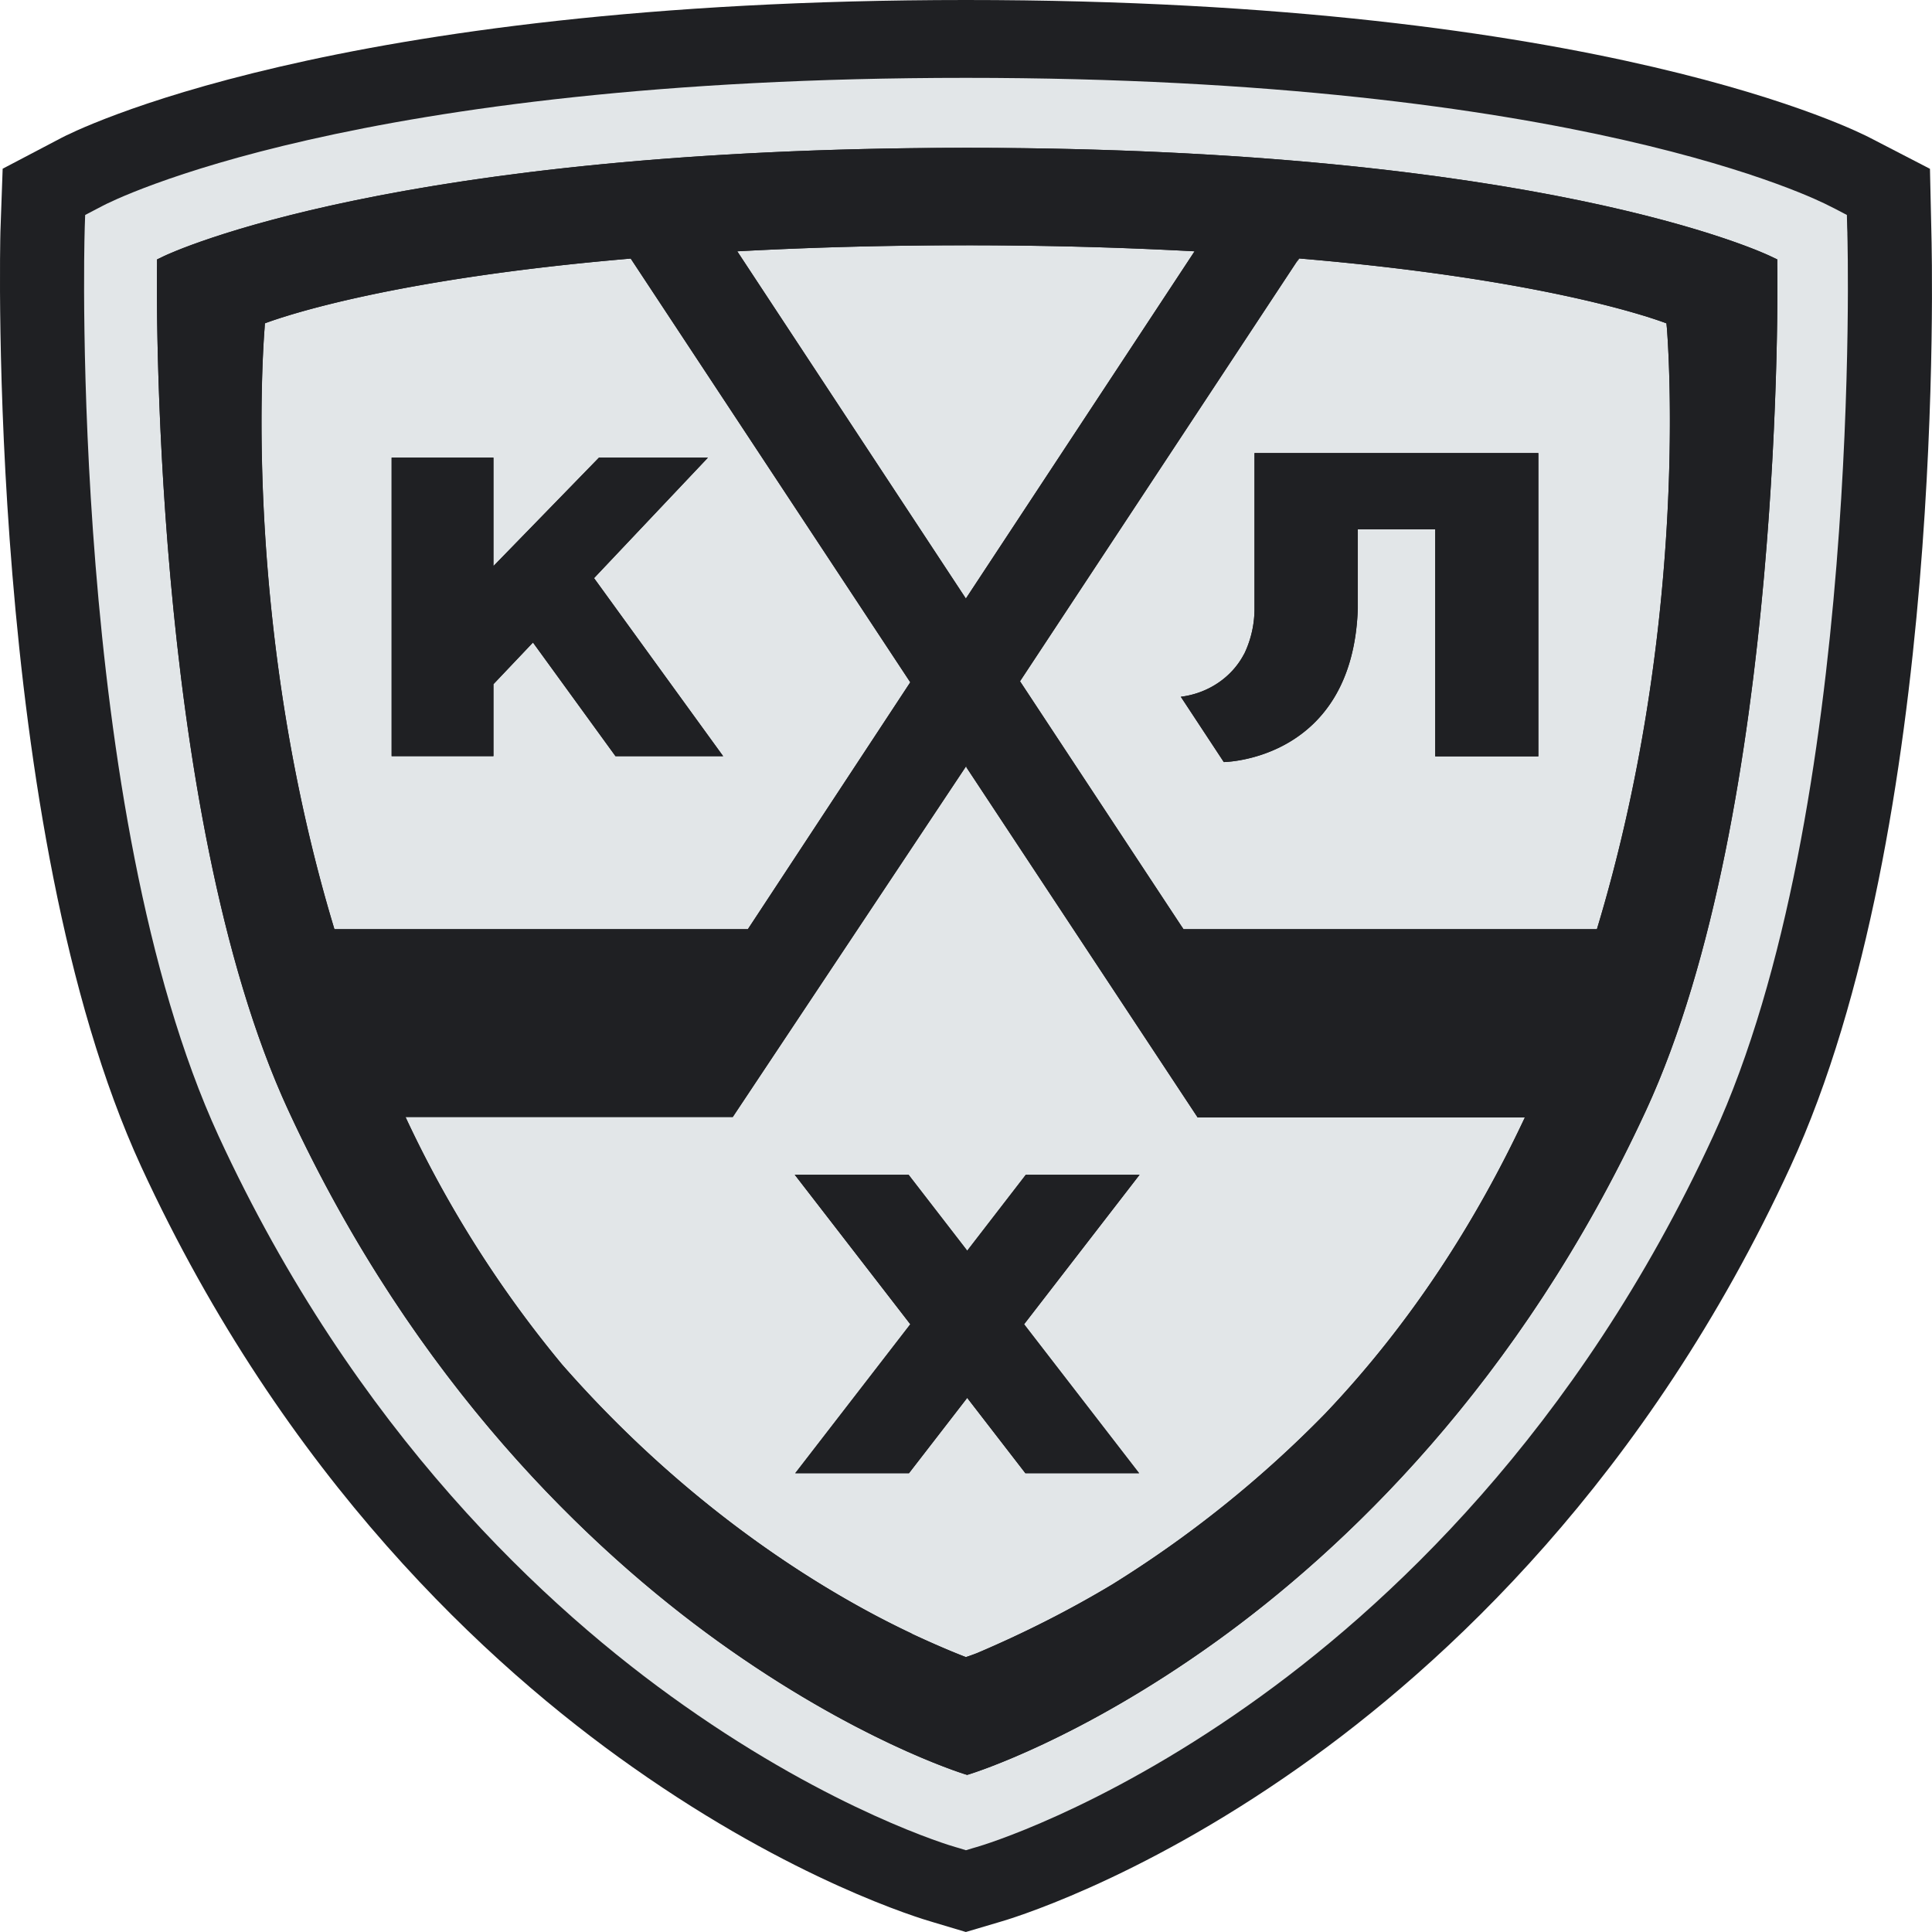 <svg xmlns="http://www.w3.org/2000/svg" fill="none" viewBox="0 0 37 37"><path fill="#1F2023" d="m36.988 4.44-.027-1.207-1.129-.584C35.63 2.541 30.708 0 18.498 0 6.318 0 1.378 2.534 1.175 2.641l-1.124.59-.043 1.205C.005 4.55-.277 15.86 2.704 22.342c2.754 5.972 6.641 9.554 9.417 11.505 3.064 2.161 5.49 2.892 5.754 2.967l.622.186.655-.194c.104-.03 2.586-.744 5.725-2.958 2.778-1.957 6.666-5.542 9.412-11.506C37.277 15.856 37 4.927 36.988 4.44Z"/><path fill="#E2E6E8" d="M31.521 21.269c-2.43 5.255-5.815 8.428-8.228 10.165-2.62 1.885-4.64 2.516-4.724 2.543l-.047.014-.047-.014c-.082-.027-2.102-.658-4.723-2.543-2.412-1.737-5.798-4.91-8.228-10.165-2.67-5.77-2.52-16.078-2.517-16.18v-.12l.118-.057c.177-.086 4.449-2.078 15.396-2.081 10.95.003 15.22 1.995 15.398 2.081l.118.057v.12c.005.102.151 10.41-2.516 16.18ZM35.38 4.475l-.005-.125-.005-.233-.217-.114-.12-.06c-.19-.1-4.812-2.452-16.534-2.452-11.72 0-16.346 2.351-16.537 2.453l-.115.06-.216.113-.008.233-.003.125c-.004.11-.291 11.068 2.566 17.281 2.612 5.662 6.285 9.058 8.91 10.904 2.868 2.023 5.107 2.688 5.2 2.713l.073.021.13.04.132-.04.072-.021c.095-.026 2.333-.69 5.2-2.713 2.622-1.846 6.3-5.242 8.906-10.903 2.865-6.219 2.575-17.172 2.57-17.282Z"/><path fill="#E2E6E8" d="m11.787 14.481-1.58-2.176-.757.798v1.378H7.5V8.765h1.95v2.076l2.02-2.076h2.087l-2.18 2.307 2.472 3.41h-2.062Zm5.646-1.414-5.354-8.115c-4.5.383-6.595 1.086-7.006 1.24l-.007.103c-.058.737-.364 5.872 1.338 11.5h7.918l3.11-4.728Zm12.028 1.418h-1.975v-4.348h-1.483v1.516c-.096 2.916-2.566 2.941-2.566 2.941l-.823-1.25c.53-.066.977-.377 1.205-.807l.014-.024a2 2 0 0 0 .192-.876v-2.96h5.436v5.808Zm2.452-8.293c-.41-.154-2.514-.86-7.03-1.242l-.047.072.053-.094-5.355 8.119 3.114 4.724-.034-.053.051.077h7.917c1.702-5.628 1.397-10.763 1.342-11.5l-.01-.103Zm-9.036-1.379a80.073 80.073 0 0 0-4.38-.115c-1.627 0-3.08.044-4.378.115l4.378 6.65 4.38-6.65Z"/><path fill="#E2E6E8" d="M21.815 28.214h-2.178l-1.114-1.443-1.116 1.443H15.23l2.204-2.853-2.213-2.863h2.18l1.123 1.454 1.122-1.454h2.178l-2.211 2.863 2.203 2.853Zm1.368-6.813h-.247l-4.43-6.707v-.026l-.008.012-4.465 6.712H7.765a21.904 21.904 0 0 0 3 4.742c2.573 2.935 5.25 4.469 6.686 5.146l.018.012c.65.303 1.029.443 1.029.443s.075-.023.215-.077a21.186 21.186 0 0 0 2.586-1.312 21.69 21.69 0 0 0 4.077-3.271c1.653-1.737 2.893-3.685 3.826-5.674h-6.019Z"/><path fill="#1F2023" d="M30.583 17.795h-7.917l-.051-.077.034.053-3.114-4.724 5.355-8.119-.053.094.046-.072c4.517.383 6.62 1.088 7.031 1.242l.01.103c.056.737.361 5.872-1.341 11.5Zm-5.206 9.28a21.693 21.693 0 0 1-4.078 3.27c-.8.481-1.662.92-2.585 1.313-.14.054-.216.077-.216.077s-.378-.14-1.028-.443l-.018-.011c-1.436-.678-4.113-2.212-6.685-5.147a21.909 21.909 0 0 1-3-4.742h6.266l4.465-6.712.01-.012v.026l4.429 6.707h6.266c-.934 1.989-2.174 3.937-3.826 5.674ZM5.067 6.295l.006-.103c.412-.154 2.507-.857 7.006-1.24l5.354 8.115-3.11 4.728H6.405C4.703 12.167 5.01 7.032 5.067 6.295Zm13.431-1.597c1.626 0 3.08.044 4.38.115l-4.38 6.65-4.378-6.65a79.934 79.934 0 0 1 4.378-.115Zm15.54.27-.12-.056c-.176-.086-4.447-2.078-15.397-2.081C7.574 2.834 3.302 4.826 3.125 4.912l-.118.057v.12c-.003.102-.152 10.41 2.517 16.18 2.43 5.255 5.816 8.428 8.228 10.165 2.622 1.885 4.642 2.516 4.723 2.543l.047.014.047-.014c.083-.027 2.103-.658 4.724-2.543 2.413-1.737 5.8-4.91 8.229-10.165 2.667-5.77 2.52-16.078 2.515-16.18v-.12Z"/><path fill="#1F2023" d="M24.025 11.637a2 2 0 0 1-.192.876l-.014.024c-.228.43-.675.741-1.205.807l.823 1.25s2.47-.025 2.567-2.94v-1.517h1.482v4.348h1.975V8.677h-5.436v2.96ZM13.557 8.765H11.47l-2.02 2.076V8.765H7.5v5.716h1.95v-1.378l.757-.798 1.58 2.176h2.062l-2.473-3.41 2.181-2.306Zm6.088 13.733-1.122 1.454-1.123-1.454h-2.18l2.213 2.863-2.204 2.853h2.179l1.115-1.443 1.115 1.443h2.177l-2.203-2.853 2.212-2.863h-2.179Z"/></svg>